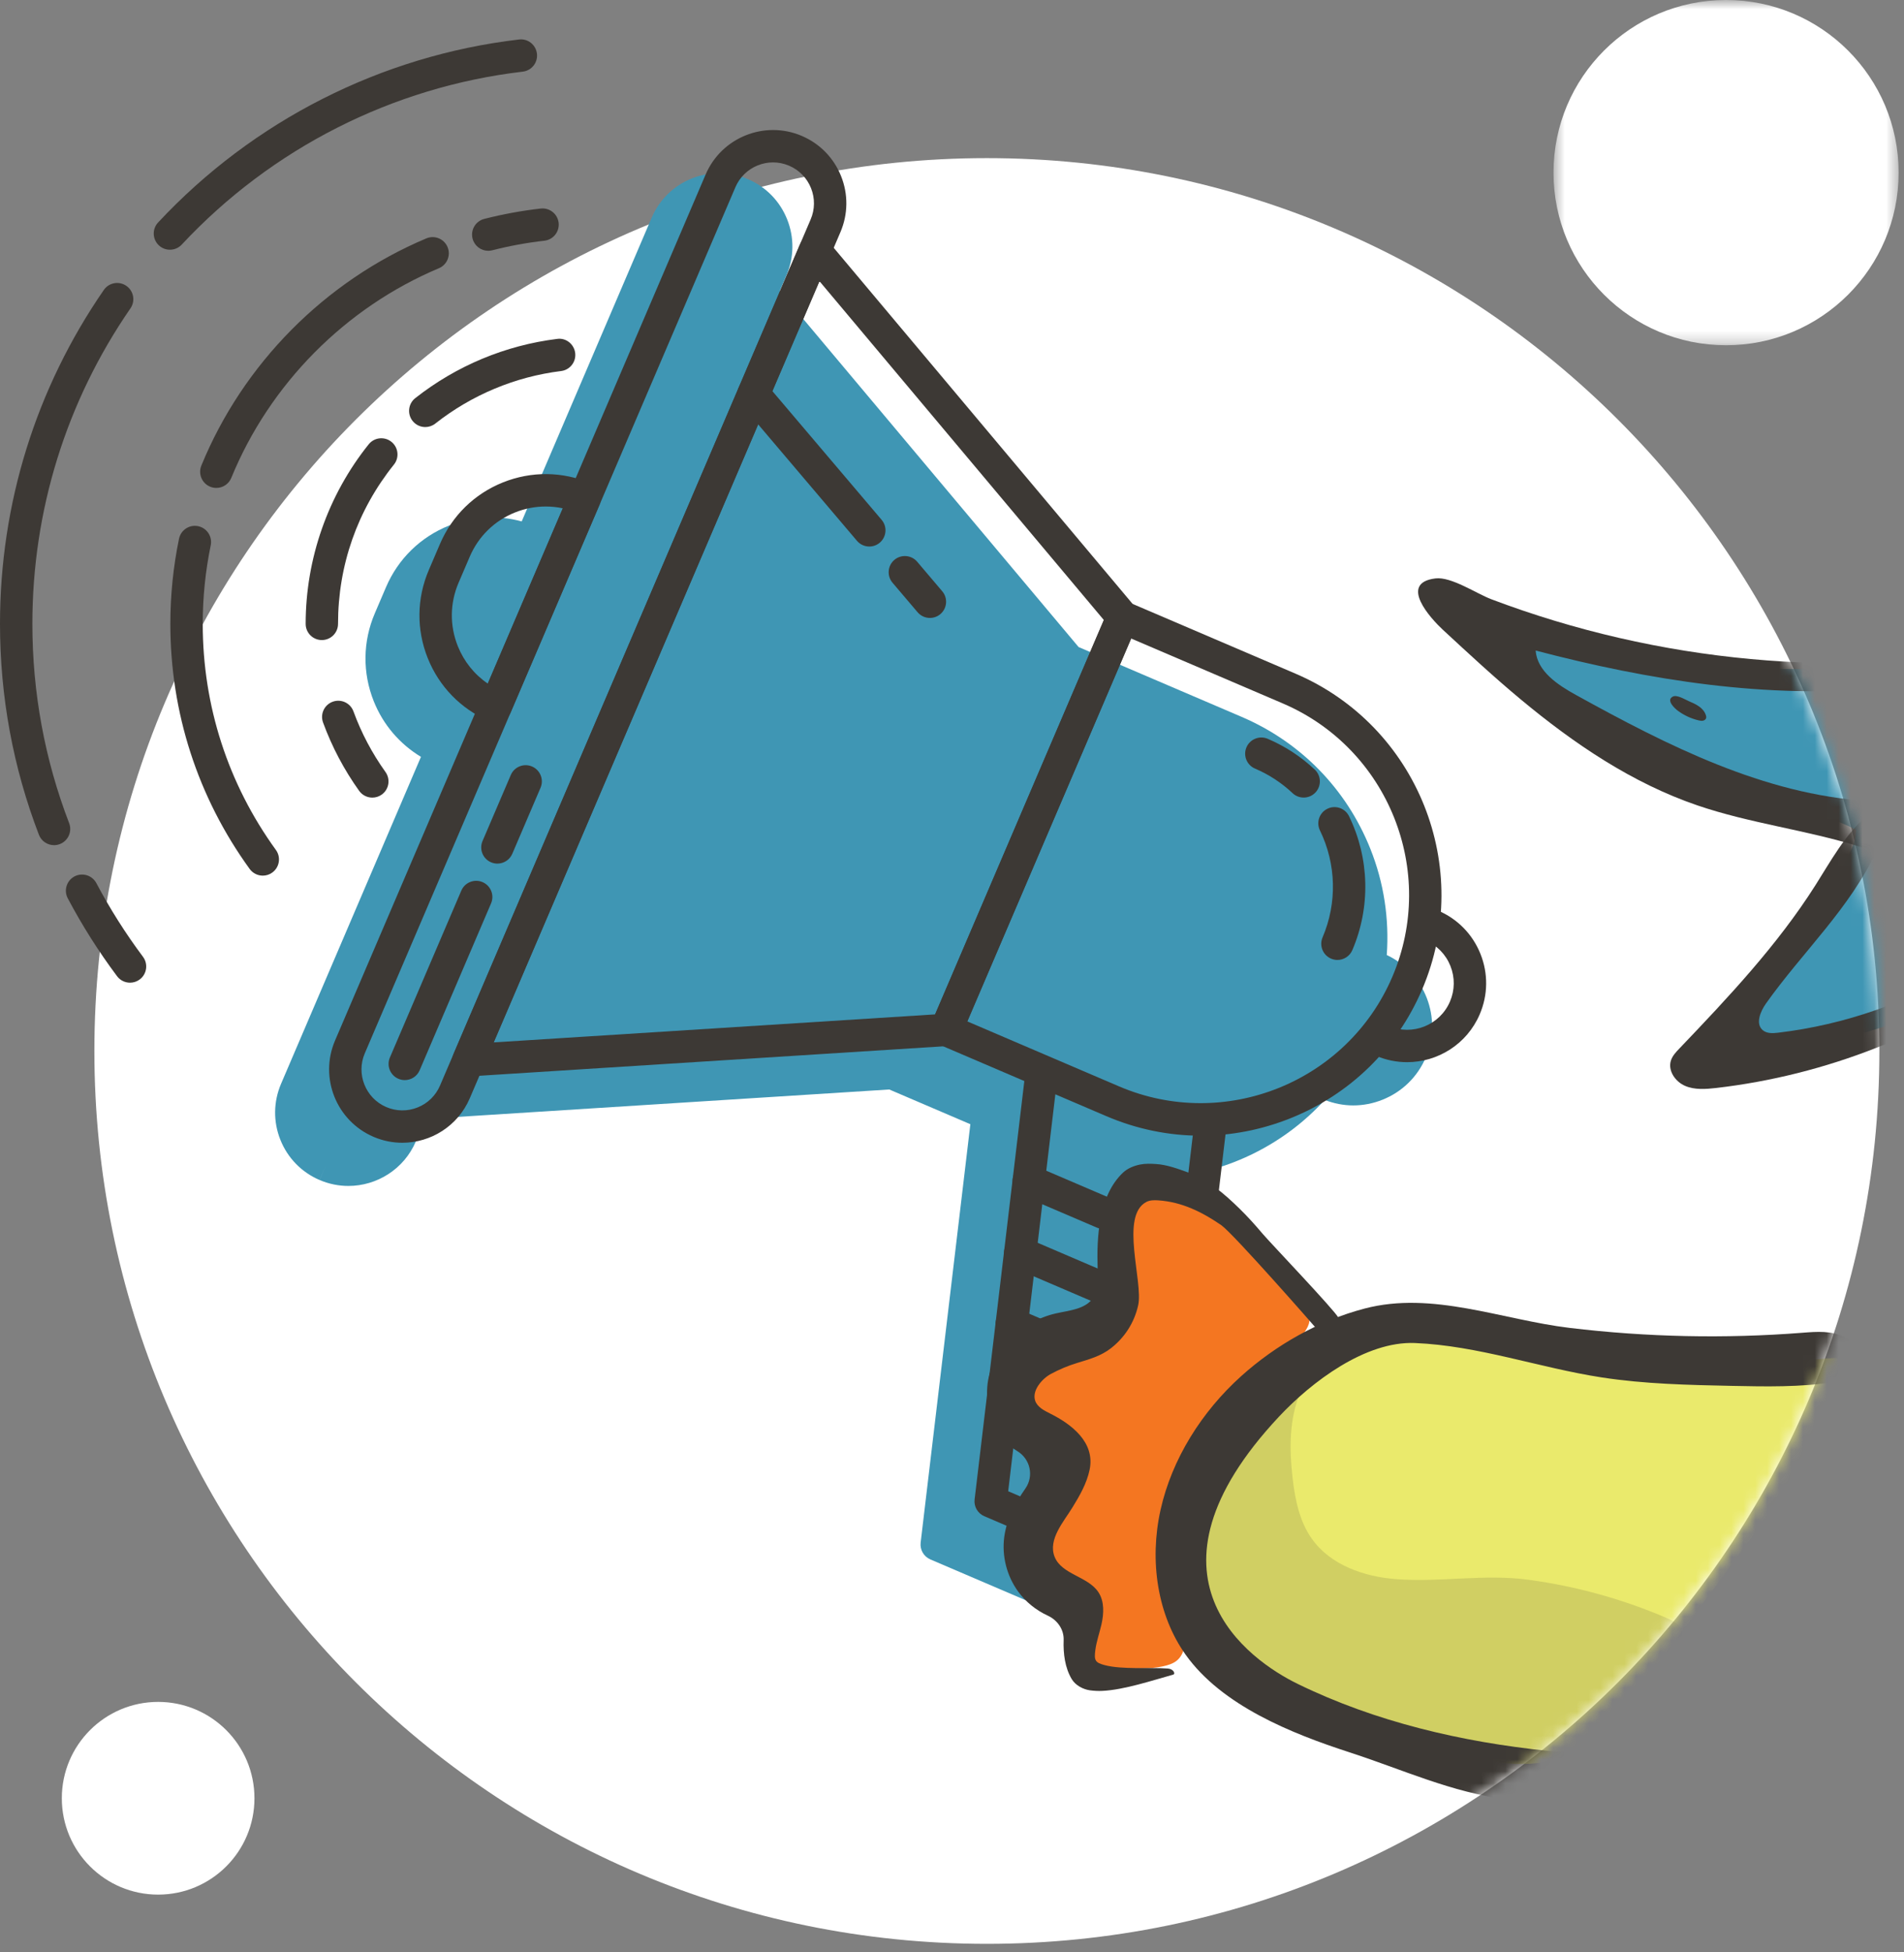 <?xml version="1.0" encoding="UTF-8"?>
<svg width="160px" height="164px" viewBox="0 0 160 164" version="1.1" xmlns="http://www.w3.org/2000/svg" xmlns:xlink="http://www.w3.org/1999/xlink">
    <rect x="0" y="0" width="160" height="164" fill="#808080" stroke="none"/>
    <!-- Generator: Sketch 53.2 (72643) - https://sketchapp.com -->
    <title>Spot / Sponsor</title>
    <desc>Created with Sketch.</desc>
    <defs>
        <polygon id="path-1" points="0.546 0.717 29.548 0.717 29.548 29.719 0.546 29.719"></polygon>
        <path d="M0.931,74.999 C0.931,116.422 34.509,150 75.93,150 L75.93,150 C117.352,150 150.931,116.422 150.931,74.999 L150.931,74.999 C150.931,33.579 117.352,0 75.93,0 L75.93,0 C34.509,0 0.931,33.579 0.931,74.999" id="path-3"></path>
        <path d="M0.931,74.999 C0.931,116.422 34.509,150 75.93,150 L75.93,150 C117.352,150 150.931,116.422 150.931,74.999 L150.931,74.999 C150.931,33.579 117.352,0 75.93,0 L75.93,0 C34.509,0 0.931,33.579 0.931,74.999" id="path-5"></path>
        <path d="M0.931,74.999 C0.931,116.422 34.509,150 75.93,150 L75.93,150 C117.352,150 150.931,116.422 150.931,74.999 L150.931,74.999 C150.931,33.579 117.352,0 75.93,0 L75.93,0 C34.509,0 0.931,33.579 0.931,74.999" id="path-7"></path>
        <path d="M0.931,74.999 C0.931,116.422 34.509,150 75.93,150 L75.93,150 C117.352,150 150.931,116.422 150.931,74.999 L150.931,74.999 C150.931,33.579 117.352,0 75.93,0 L75.93,0 C34.509,0 0.931,33.579 0.931,74.999 L0.931,74.999 Z" id="path-9"></path>
        <path d="M0.931,74.999 C0.931,116.422 34.509,150 75.93,150 L75.93,150 C117.352,150 150.931,116.422 150.931,74.999 L150.931,74.999 C150.931,33.579 117.352,0 75.93,0 L75.93,0 C34.509,0 0.931,33.579 0.931,74.999" id="path-11"></path>
        <path d="M0.931,74.999 C0.931,116.422 34.509,150 75.93,150 L75.93,150 C117.352,150 150.931,116.422 150.931,74.999 L150.931,74.999 C150.931,33.579 117.352,0 75.93,0 L75.93,0 C34.509,0 0.931,33.579 0.931,74.999" id="path-13"></path>
        <path d="M0.931,74.999 C0.931,116.422 34.509,150 75.93,150 L75.93,150 C117.352,150 150.931,116.422 150.931,74.999 L150.931,74.999 C150.931,33.579 117.352,0 75.93,0 L75.93,0 C34.509,0 0.931,33.579 0.931,74.999" id="path-15"></path>
        <path d="M0.931,74.999 C0.931,116.422 34.509,150 75.93,150 L75.93,150 C117.352,150 150.931,116.422 150.931,74.999 L150.931,74.999 C150.931,33.579 117.352,0 75.93,0 L75.93,0 C34.509,0 0.931,33.579 0.931,74.999" id="path-17"></path>
        <path d="M0.931,74.999 C0.931,116.422 34.509,150 75.93,150 L75.93,150 C117.352,150 150.931,116.422 150.931,74.999 L150.931,74.999 C150.931,33.579 117.352,0 75.93,0 L75.93,0 C34.509,0 0.931,33.579 0.931,74.999" id="path-19"></path>
        <path d="M75.93,150 C117.352,150 150.931,116.422 150.931,74.999 C150.931,33.579 117.352,0 75.93,0 C34.509,0 0.931,33.579 0.931,74.999 C0.931,116.422 34.509,150 75.93,150 Z" id="path-21"></path>
    </defs>
    <g id="UI-Kit" stroke="none" stroke-width="1" fill="none" fill-rule="evenodd">
        <g id="Molecule-/-CTA-Sponsorship" transform="translate(-187, -12)">
            <g id="Sponsorship">
                <g id="Spot-/-Sponsor" transform="translate(170, 0)">
                    <g transform="translate(17, 11)">
                        <g id="Group-58" transform="translate(0, 0.283)">
                            <path d="M157.931,89 C157.931,130.422 124.352,164 82.931,164 C41.51,164 7.931,130.422 7.931,89 C7.931,47.579 41.51,14 82.931,14 C124.352,14 157.931,47.579 157.931,89" id="Fill-1" fill="#FFFFFF"></path>
                            <path d="M21.383,151.771 C21.383,156.242 17.759,159.865 13.289,159.865 C8.819,159.865 5.195,156.242 5.195,151.771 C5.195,147.301 8.819,143.677 13.289,143.677 C17.759,143.677 21.383,147.301 21.383,151.771" id="Fill-3" fill="#FFFFFF"></path>
                            <g id="Group-7" transform="translate(130, 0)">
                                <mask id="mask-2" fill="white">
                                    <use xlink:href="#path-1"></use>
                                </mask>
                                <g id="Clip-6"></g>
                                <path d="M29.548,15.218 C29.548,23.227 23.056,29.719 15.047,29.719 C7.038,29.719 0.546,23.227 0.546,15.218 C0.546,7.209 7.038,0.717 15.047,0.717 C23.056,0.717 29.548,7.209 29.548,15.218" id="Fill-5" fill="#FFFFFF" mask="url(#mask-2)"></path>
                            </g>
                            <path d="M116.535,80.94 C116.75,77.929 116.305,74.886 115.149,72.002 C113.142,66.989 109.303,63.058 104.34,60.934 L90.639,55.069 L65.526,25.16 L66.088,23.847 C66.735,22.336 66.755,20.662 66.144,19.135 C65.536,17.619 64.378,16.427 62.881,15.778 C62.87,15.772 62.859,15.767 62.847,15.762 C61.335,15.115 59.662,15.095 58.135,15.707 C56.608,16.319 55.411,17.488 54.764,19.001 L43.841,44.516 C41.827,43.968 39.702,44.076 37.731,44.866 C35.335,45.826 33.455,47.662 32.439,50.036 L31.499,52.232 C30.482,54.605 30.452,57.233 31.411,59.629 C32.201,61.601 33.589,63.212 35.375,64.292 L23.619,91.754 C22.972,93.266 22.952,94.94 23.563,96.466 C24.175,97.994 25.345,99.191 26.856,99.837 L27.391,98.587 L26.859,99.839 C27.647,100.176 28.467,100.336 29.274,100.336 C31.665,100.336 33.944,98.935 34.943,96.602 L35.754,94.709 L74.73,92.234 L81.543,95.151 L77.365,130.296 C77.294,130.895 77.626,131.47 78.181,131.708 L92.17,137.696 C92.341,137.769 92.523,137.805 92.705,137.805 C92.941,137.805 93.176,137.744 93.386,137.623 C93.757,137.409 94.005,137.032 94.056,136.606 L98.454,99.607 C103.353,99.093 107.962,96.801 111.325,93.113 C112.098,93.414 112.906,93.572 113.716,93.572 C114.55,93.572 115.385,93.412 116.182,93.092 C117.827,92.434 119.117,91.174 119.814,89.545 C121.222,86.255 119.749,82.451 116.535,80.94" id="Fill-8" fill="#3F96B4"></path>
                            <path d="M81.287,86.514 L94.034,91.972 C102.902,95.763 113.204,91.641 117,82.775 C120.796,73.906 116.67,63.603 107.803,59.807 L95.056,54.352 L81.287,86.514 Z M100.915,96.115 C98.216,96.115 95.52,95.567 92.964,94.472 L78.966,88.48 C78.275,88.184 77.955,87.385 78.251,86.695 L93.09,52.031 C93.385,51.339 94.185,51.017 94.875,51.316 L108.873,57.307 C119.12,61.694 123.887,73.597 119.501,83.844 C117.376,88.808 113.446,92.647 108.433,94.654 C106.002,95.627 103.457,96.115 100.915,96.115 L100.915,96.115 Z" id="Fill-10" fill="#3D3935"></path>
                            <path d="M68.861,24.335 L41.487,88.279 L78.58,85.925 L92.76,52.799 L68.861,24.335 Z M39.366,91.138 C38.926,91.138 38.511,90.924 38.255,90.562 C37.983,90.176 37.93,89.677 38.116,89.242 L67.23,21.231 C67.416,20.797 67.814,20.49 68.281,20.421 C68.75,20.352 69.218,20.531 69.522,20.892 L95.382,51.69 C95.712,52.084 95.793,52.629 95.59,53.101 L80.752,87.765 C80.549,88.236 80.099,88.555 79.587,88.587 L39.452,91.135 C39.424,91.137 39.395,91.138 39.366,91.138 L39.366,91.138 Z" id="Fill-12" fill="#3D3935"></path>
                            <path d="M32.436,93.7 C32.445,93.703 32.455,93.707 32.464,93.712 C33.307,94.071 34.241,94.084 35.094,93.742 C35.946,93.401 36.615,92.748 36.976,91.904 L68.121,19.15 C68.482,18.306 68.493,17.372 68.152,16.519 C67.811,15.667 67.158,14.999 66.314,14.638 C66.303,14.634 66.292,14.629 66.281,14.624 C64.546,13.9 62.54,14.711 61.799,16.443 L30.654,89.197 C29.912,90.931 30.711,92.945 32.436,93.7 M33.808,96.709 C33.011,96.709 32.202,96.554 31.424,96.225 C31.412,96.221 31.401,96.216 31.39,96.211 C28.269,94.875 26.817,91.248 28.153,88.127 L59.298,15.373 C60.634,12.253 64.26,10.8 67.381,12.135 C67.395,12.141 67.409,12.147 67.423,12.154 C68.916,12.804 70.071,13.994 70.677,15.509 C71.289,17.035 71.269,18.709 70.622,20.221 L39.477,92.974 C38.478,95.308 36.198,96.709 33.808,96.709" id="Fill-14" fill="#3D3935"></path>
                            <path d="M45.86,43.263 C44.986,43.263 44.112,43.429 43.277,43.764 C41.554,44.453 40.204,45.773 39.474,47.48 L38.533,49.675 C37.803,51.38 37.781,53.269 38.471,54.992 C38.989,56.285 39.863,57.37 40.99,58.139 L47.294,43.414 C46.82,43.313 46.34,43.263 45.86,43.263 M41.653,61.407 C41.455,61.407 41.258,61.364 41.077,61.279 C38.722,60.26 36.9,58.388 35.945,56.002 C34.985,53.605 35.016,50.978 36.032,48.605 L36.973,46.408 C37.989,44.035 39.868,42.2 42.265,41.239 C44.661,40.279 47.287,40.31 49.659,41.325 C49.974,41.458 50.23,41.706 50.371,42.02 C50.527,42.367 50.532,42.764 50.382,43.114 L42.904,60.581 C42.745,60.953 42.429,61.236 42.041,61.35 C41.914,61.389 41.783,61.407 41.653,61.407" id="Fill-16" fill="#3D3935"></path>
                            <path d="M118.241,89.94 C117.371,89.94 116.489,89.768 115.64,89.406 C114.949,89.11 114.629,88.31 114.925,87.62 C115.22,86.929 116.02,86.61 116.71,86.904 C118.692,87.754 120.997,86.832 121.846,84.848 C122.258,83.887 122.27,82.824 121.882,81.853 C121.493,80.883 120.75,80.123 119.79,79.712 C119.099,79.417 118.779,78.617 119.074,77.926 C119.37,77.236 120.17,76.916 120.86,77.211 C122.489,77.908 123.749,79.198 124.407,80.842 C125.066,82.487 125.045,84.29 124.347,85.919 C123.272,88.432 120.816,89.94 118.241,89.94" id="Fill-18" fill="#3D3935"></path>
                            <path d="M73.051,46.625 C72.666,46.625 72.282,46.462 72.013,46.145 L62.288,34.689 C61.802,34.117 61.872,33.259 62.445,32.772 C63.017,32.288 63.876,32.355 64.362,32.93 L74.088,44.385 C74.573,44.957 74.504,45.815 73.931,46.302 C73.675,46.519 73.363,46.625 73.051,46.625" id="Fill-20" fill="#3D3935"></path>
                            <path d="M78.144,52.624 C77.76,52.624 77.376,52.461 77.108,52.145 L75.001,49.665 C74.516,49.092 74.585,48.233 75.157,47.747 C75.728,47.263 76.588,47.332 77.075,47.903 L79.18,50.383 C79.666,50.956 79.597,51.814 79.025,52.301 C78.769,52.518 78.457,52.624 78.144,52.624" id="Fill-22" fill="#3D3935"></path>
                            <path d="M97.239,134.179 C97.057,134.179 96.875,134.143 96.704,134.07 L82.715,128.079 C82.16,127.843 81.828,127.269 81.9,126.669 L86.155,90.879 C86.243,90.132 86.914,89.59 87.666,89.689 C88.412,89.778 88.945,90.454 88.856,91.2 L84.721,125.981 L96.103,130.852 L100.401,94.701 C100.489,93.956 101.155,93.419 101.912,93.511 C102.658,93.6 103.191,94.278 103.102,95.022 L98.59,132.978 C98.539,133.405 98.291,133.781 97.92,133.995 C97.71,134.117 97.475,134.179 97.239,134.179" id="Fill-24" fill="#3D3935"></path>
                            <path d="M92.728,103.955 C92.549,103.955 92.368,103.92 92.194,103.846 L85.915,101.158 C85.225,100.862 84.904,100.062 85.201,99.372 C85.496,98.681 86.294,98.361 86.986,98.656 L93.264,101.344 C93.956,101.64 94.275,102.439 93.98,103.13 C93.758,103.646 93.257,103.955 92.728,103.955" id="Fill-26" fill="#3D3935"></path>
                            <path d="M93.501,110.649 C93.323,110.649 93.141,110.614 92.966,110.539 L85.195,107.211 C84.504,106.917 84.184,106.117 84.481,105.426 C84.775,104.735 85.576,104.413 86.266,104.712 L94.037,108.039 C94.728,108.334 95.047,109.133 94.752,109.824 C94.531,110.34 94.029,110.649 93.501,110.649" id="Fill-28" fill="#3D3935"></path>
                            <path d="M90.379,115.574 C90.2,115.574 90.019,115.539 89.844,115.465 L84.487,113.172 C83.796,112.876 83.476,112.076 83.772,111.386 C84.067,110.694 84.868,110.376 85.557,110.67 L90.915,112.963 C91.606,113.259 91.925,114.058 91.63,114.749 C91.409,115.265 90.907,115.574 90.379,115.574" id="Fill-30" fill="#3D3935"></path>
                            <path d="M109.552,67.713 C109.218,67.713 108.883,67.59 108.62,67.343 C107.698,66.474 106.635,65.779 105.461,65.277 C104.77,64.982 104.45,64.183 104.745,63.491 C105.04,62.801 105.841,62.482 106.531,62.776 C107.999,63.403 109.33,64.275 110.485,65.362 C111.032,65.878 111.058,66.738 110.543,67.285 C110.275,67.569 109.914,67.713 109.552,67.713" id="Fill-32" fill="#3D3935"></path>
                            <path d="M112.39,81.353 C112.211,81.353 112.03,81.318 111.855,81.243 C111.164,80.948 110.845,80.148 111.14,79.457 C112.375,76.572 112.295,73.296 110.919,70.471 C110.59,69.795 110.871,68.981 111.546,68.653 C112.222,68.321 113.036,68.604 113.365,69.28 C115.087,72.817 115.187,76.916 113.641,80.528 C113.42,81.044 112.918,81.353 112.39,81.353" id="Fill-34" fill="#3D3935"></path>
                            <path d="M34.014,91.445 C33.835,91.445 33.654,91.41 33.479,91.335 C32.788,91.04 32.469,90.24 32.764,89.549 L38.765,75.53 C39.061,74.839 39.862,74.518 40.551,74.815 C41.242,75.11 41.562,75.91 41.266,76.6 L35.265,90.62 C35.044,91.136 34.542,91.445 34.014,91.445" id="Fill-36" fill="#3D3935"></path>
                            <path d="M41.799,73.26 C41.62,73.26 41.439,73.225 41.264,73.151 C40.573,72.855 40.254,72.055 40.549,71.364 L42.923,65.819 C43.218,65.126 44.018,64.808 44.709,65.103 C45.4,65.399 45.719,66.198 45.424,66.889 L43.05,72.435 C42.829,72.951 42.327,73.26 41.799,73.26" id="Fill-38" fill="#3D3935"></path>
                            <path d="M35.738,36.59 C35.335,36.59 34.937,36.412 34.668,36.071 C34.204,35.481 34.305,34.626 34.895,34.161 C38.346,31.444 42.469,29.723 46.818,29.185 C47.558,29.076 48.242,29.622 48.335,30.367 C48.427,31.112 47.898,31.792 47.152,31.884 C43.296,32.361 39.639,33.888 36.579,36.298 C36.329,36.494 36.032,36.59 35.738,36.59" id="Fill-40" fill="#3D3935"></path>
                            <path d="M27.046,54.482 C26.295,54.482 25.686,53.873 25.686,53.122 C25.686,47.653 27.566,42.297 30.981,38.041 C31.45,37.454 32.306,37.36 32.893,37.83 C33.479,38.3 33.573,39.156 33.103,39.742 C30.03,43.573 28.406,48.2 28.406,53.122 C28.406,53.873 27.797,54.482 27.046,54.482" id="Fill-42" fill="#3D3935"></path>
                            <path d="M31.288,67.717 C30.864,67.717 30.447,67.52 30.181,67.149 C28.913,65.376 27.892,63.445 27.147,61.406 C26.889,60.701 27.251,59.92 27.957,59.662 C28.663,59.403 29.444,59.767 29.702,60.473 C30.362,62.28 31.268,63.992 32.393,65.565 C32.83,66.176 32.69,67.026 32.079,67.463 C31.839,67.634 31.562,67.717 31.288,67.717" id="Fill-44" fill="#3D3935"></path>
                            <path d="M41.028,21.784 C40.422,21.784 39.869,21.376 39.712,20.762 C39.525,20.034 39.963,19.293 40.691,19.106 C42.241,18.709 43.839,18.415 45.44,18.234 C46.182,18.149 46.86,18.686 46.944,19.433 C47.028,20.18 46.492,20.853 45.745,20.937 C44.269,21.104 42.796,21.375 41.367,21.741 C41.254,21.77 41.14,21.784 41.028,21.784" id="Fill-46" fill="#3D3935"></path>
                            <path d="M18.178,41.703 C18.006,41.703 17.832,41.671 17.663,41.601 C16.968,41.317 16.635,40.522 16.92,39.827 C20.419,31.279 27.311,24.322 35.827,20.741 C36.52,20.45 37.318,20.774 37.609,21.468 C37.9,22.16 37.574,22.958 36.882,23.249 C29.024,26.554 22.666,32.972 19.437,40.858 C19.222,41.385 18.714,41.703 18.178,41.703" id="Fill-48" fill="#3D3935"></path>
                            <path d="M22.083,74.271 C21.662,74.271 21.247,74.076 20.98,73.709 C16.62,67.693 14.315,60.575 14.315,53.122 C14.315,50.715 14.56,48.309 15.043,45.972 C15.195,45.237 15.918,44.761 16.651,44.916 C17.387,45.068 17.86,45.788 17.708,46.523 C17.262,48.679 17.036,50.9 17.036,53.122 C17.036,59.997 19.162,66.564 23.184,72.112 C23.625,72.72 23.489,73.571 22.88,74.012 C22.639,74.187 22.36,74.271 22.083,74.271" id="Fill-50" fill="#3D3935"></path>
                            <path d="M14.279,21.694 C13.946,21.694 13.613,21.573 13.351,21.328 C12.802,20.815 12.773,19.955 13.285,19.406 C21.271,10.85 32.041,5.391 43.612,4.035 C44.358,3.94 45.034,4.481 45.121,5.227 C45.209,5.973 44.675,6.649 43.928,6.736 C32.997,8.018 22.82,13.176 15.274,21.261 C15.006,21.548 14.643,21.694 14.279,21.694" id="Fill-52" fill="#3D3935"></path>
                            <path d="M4.541,71.711 C3.994,71.711 3.479,71.379 3.27,70.838 C1.101,65.189 0,59.228 0,53.122 C0,43.04 3.017,33.341 8.724,25.074 C9.151,24.455 9.999,24.301 10.616,24.728 C11.234,25.154 11.39,26.001 10.963,26.619 C5.571,34.43 2.721,43.595 2.721,53.122 C2.721,58.894 3.76,64.525 5.811,69.863 C6.08,70.565 5.729,71.351 5.028,71.62 C4.868,71.682 4.703,71.711 4.541,71.711" id="Fill-54" fill="#3D3935"></path>
                            <path d="M10.927,83.263 C10.513,83.263 10.104,83.075 9.837,82.718 C8.292,80.653 6.898,78.451 5.694,76.174 C5.343,75.51 5.597,74.688 6.261,74.335 C6.925,73.987 7.748,74.24 8.099,74.903 C9.237,77.055 10.554,79.135 12.015,81.087 C12.465,81.689 12.343,82.54 11.741,82.992 C11.497,83.174 11.211,83.263 10.927,83.263" id="Fill-56" fill="#3D3935"></path>
                        </g>
                        <g id="Group-89" transform="translate(7, 14.283)">
                            <g id="Group-61">
                                <mask id="mask-4" fill="white">
                                    <use xlink:href="#path-3"></use>
                                </mask>
                                <g id="Clip-60"></g>
                                <path d="M92.445,121.271 C92.496,122.06 92.553,122.848 92.594,123.63 C92.642,124.555 92.608,125.622 91.891,126.208 C91.574,126.467 91.169,126.587 90.77,126.679 C89.553,126.958 88.4,126.812 87.183,126.917 C86.475,126.977 85.748,127.351 85.041,127.309 C84.208,127.261 83.397,126.864 83.235,126.003 C83.167,125.648 83.611,124.994 83.524,124.75 C83.465,124.583 83.436,124.442 83.425,124.3 C83.41,124.084 83.438,123.856 83.507,123.644 L83.515,123.493 C83.508,123.44 83.502,123.387 83.497,123.33 C83.479,123.081 83.514,122.821 83.598,122.583 C83.598,122.583 83.614,122.463 83.605,122.464 C83.613,122.145 83.613,121.828 83.59,121.51 C83.58,121.379 83.568,121.248 83.549,121.117 C83.539,121.075 83.527,121.033 83.511,120.987 C83.244,120.902 82.951,120.805 82.648,120.695 C82.429,120.518 82.167,120.408 81.886,120.388 L81.841,120.368 C81.248,120.107 80.709,119.674 80.304,119.325 C79.712,118.806 79.332,118.007 79.14,116.884 C79.128,116.792 79.114,116.697 79.108,116.604 C79.07,116.082 79.168,115.556 79.257,115.053 L79.31,114.774 C79.414,114.169 79.575,113.6 79.782,112.927 C79.912,112.5 80.069,112.009 80.288,111.589 C80.634,110.914 81.022,110.263 81.399,109.628 C81.478,109.491 81.559,109.352 81.641,109.218 L81.719,109.083 C81.862,108.82 81.997,108.556 82.088,108.281 L82.157,108.058 C82.175,107.971 82.185,107.884 82.195,107.798 C82.193,107.723 82.193,107.641 82.187,107.562 C82.174,107.474 82.162,107.436 82.15,107.397 C82.092,107.34 82.031,107.284 81.967,107.228 C81.779,107.113 81.577,107.024 81.369,106.939 C80.964,106.786 80.531,106.617 80.129,106.377 C79.737,106.145 79.354,105.862 79.016,105.554 C78.749,105.312 78.527,104.942 78.341,104.426 C78.267,104.228 78.223,104.017 78.205,103.771 C78.188,103.533 78.198,103.275 78.233,102.936 C78.298,102.259 78.67,101.639 79.01,101.114 C79.212,100.803 79.434,100.511 79.659,100.223 C80,99.788 80.393,99.419 80.771,99.192 C81.085,98.998 81.558,98.72 82.052,98.539 C82.363,98.423 82.673,98.347 82.965,98.28 C83.32,98.171 83.674,98.045 84.028,97.92 L84.292,97.826 C84.797,97.646 85.235,97.461 85.633,97.26 C86.159,96.933 86.596,96.612 86.969,96.274 C87.042,96.179 87.076,96.134 87.108,96.085 C87.143,96.015 87.176,95.941 87.205,95.864 C87.252,95.642 87.286,95.415 87.308,95.188 C87.311,94.883 87.295,94.581 87.283,94.278 C87.271,94.025 87.259,93.772 87.256,93.515 C87.247,92.693 87.263,91.82 87.449,90.995 C87.591,90.355 87.636,88.431 88.304,87.306 C88.626,86.765 89.749,86.593 89.854,86.488 C90.66,85.679 91.86,85.388 92.908,85.746 C93.616,85.984 94.375,86.433 95.166,87.081 C95.663,87.488 96.146,87.94 96.591,88.4 C98.558,90.44 101.512,94.039 101.829,94.699 C102.422,95.934 103.603,97.085 102.764,98.399 C101.252,100.767 99.737,103.138 98.039,105.376 C96.155,107.861 94.005,110.254 93.019,113.212 C92.161,115.789 92.268,118.537 92.445,121.271" id="Fill-59" fill="#F47621" mask="url(#mask-4)"></path>
                            </g>
                            <g id="Group-64">
                                <mask id="mask-6" fill="white">
                                    <use xlink:href="#path-5"></use>
                                </mask>
                                <g id="Clip-63"></g>
                                <path d="M113.065,133.551 C108.731,132.638 105.006,132.287 101.217,129.283 C99.01,127.534 96.986,125.503 95.551,123.081 C94.115,120.658 93.295,117.815 93.577,115.013 C94.052,110.281 97.488,106.415 101.037,103.25 C103.488,101.065 106.219,98.969 109.446,98.36 C115.154,97.281 121.34,99.685 126.987,100.391 C133.52,101.206 140.135,101.353 146.696,100.818 C147.865,100.723 149.416,100.865 149.673,102.009 C149.818,102.656 149.425,103.291 149.045,103.835 C148.081,105.215 147.079,106.57 146.078,107.924 C141.09,114.669 136.103,121.414 131.116,128.159 C129.329,130.575 127.401,133.105 124.613,134.227 C121.474,135.489 117.928,134.705 114.64,133.905 C114.106,133.776 113.581,133.659 113.065,133.551" id="Fill-62" fill="#EAEA6C" mask="url(#mask-6)"></path>
                            </g>
                            <g id="Group-67">
                                <mask id="mask-8" fill="white">
                                    <use xlink:href="#path-7"></use>
                                </mask>
                                <g id="Clip-66"></g>
                                <path d="M105.47,97.4 C105.13,96.749 99.699,91.061 99.102,90.353 C98.484,89.621 97.849,88.916 97.173,88.254 C95.873,86.98 94.5,85.806 92.848,85.207 C91.985,84.894 91.068,84.556 90.161,84.496 C89.698,84.466 89.249,84.448 88.791,84.541 C88.3,84.641 87.763,84.849 87.376,85.213 C85.312,87.153 85.151,90.648 85.239,93.306 C85.267,94.144 85.331,95.056 84.854,95.746 C84.196,96.7 82.862,96.788 81.733,97.043 C78.844,97.694 76.201,100.159 75.965,103.207 C75.84,104.883 76.313,106.567 77.476,107.809 C77.785,108.138 78.131,108.391 78.491,108.612 C79.584,109.281 79.897,110.704 79.165,111.755 C78.306,112.987 77.592,114.311 77.391,115.823 C77.178,117.421 77.603,119.094 78.552,120.398 C79.189,121.273 80.059,121.975 81.041,122.427 C81.856,122.803 82.415,123.59 82.382,124.487 C82.34,125.632 82.498,126.816 83.057,127.755 C83.383,128.3 84.022,128.619 84.577,128.702 C84.931,128.75 85.295,128.77 85.65,128.751 C87.466,128.662 89.833,127.874 91.572,127.391 C91.808,127.341 91.631,126.91 91.144,126.874 C89.626,126.76 87.317,126.978 85.832,126.588 C85.02,126.376 84.932,126.186 85.046,125.314 C85.141,124.591 85.393,123.897 85.555,123.188 C85.764,122.275 85.82,121.251 85.308,120.469 C84.428,119.124 82.222,118.987 81.625,117.493 C81.041,116.034 82.401,114.525 83.111,113.359 C83.707,112.391 84.325,111.338 84.566,110.165 C85.04,107.865 83.037,106.343 81.231,105.447 C80.725,105.195 80.161,104.903 79.986,104.367 C79.708,103.511 80.575,102.531 81.279,102.145 C81.995,101.754 82.746,101.441 83.511,101.207 C84.527,100.894 85.505,100.638 86.38,99.95 C87.488,99.076 88.312,97.855 88.645,96.358 C89.083,94.394 87.085,88.841 89.339,87.677 C89.637,87.525 89.988,87.525 90.322,87.546 C92.32,87.677 94.008,88.522 95.632,89.633 C96.708,90.412 103.47,98.132 103.527,98.207 C103.969,98.793 105.855,98.144 105.47,97.4" id="Fill-65" fill="#3D3935" mask="url(#mask-8)"></path>
                            </g>
                            <g id="Group-70">
                                <mask id="mask-10" fill="white">
                                    <use xlink:href="#path-9"></use>
                                </mask>
                                <g id="Clip-69"></g>
                                <path d="M105.025,100.319 C104.808,100.424 104.603,100.548 104.394,100.665 C105.685,99.462 107.32,98.625 109.064,98.348 L105.025,100.319 Z" id="Fill-68" fill="#3D3935" mask="url(#mask-10)"></path>
                            </g>
                            <g id="Group-73">
                                <mask id="mask-12" fill="white">
                                    <use xlink:href="#path-11"></use>
                                </mask>
                                <g id="Clip-72"></g>
                                <path d="M113.08,133.713 C106.735,132.234 100.746,130.376 95.995,125.252 C94.924,124.098 93.933,122.832 93.354,121.368 C92.38,118.903 92.671,116.077 93.636,113.609 C94.6,111.141 96.187,108.971 97.826,106.889 C99.705,104.503 101.759,102.141 104.395,100.665 C103.493,101.506 102.757,102.524 102.276,103.66 C101.326,105.908 101.341,108.444 101.621,110.869 C101.828,112.668 102.198,114.516 103.25,115.989 C104.813,118.182 107.617,119.158 110.302,119.364 C114.102,119.656 117.69,118.903 121.491,119.423 C125.446,119.963 129.328,121.034 132.998,122.605 C133.619,122.87 134.314,123.25 134.424,123.916 C134.508,124.426 134.209,124.912 133.923,125.342 C132.922,126.85 131.92,128.358 130.919,129.865 C129.265,132.357 127.309,135.058 124.375,135.632 C122.787,135.943 121.153,135.565 119.58,135.189 C117.395,134.666 115.217,134.211 113.08,133.713" id="Fill-71" fill-opacity="0.15" fill="#3D3935" mask="url(#mask-12)"></path>
                            </g>
                            <g id="Group-76">
                                <mask id="mask-14" fill="white">
                                    <use xlink:href="#path-13"></use>
                                </mask>
                                <g id="Clip-75"></g>
                                <path d="M106.391,133.908 C101.513,132.326 95.678,129.982 92.636,125.717 C90.26,122.384 89.573,117.833 90.524,113.553 C91.475,109.273 93.99,105.293 97.292,102.321 C100.237,99.673 103.828,97.646 107.666,96.637 C113.372,95.135 119.195,97.575 124.906,98.261 C131.39,99.038 137.951,99.178 144.461,98.669 C145.662,98.575 146.942,98.475 148.001,99.049 C149.061,99.622 149.68,101.161 148.885,102.066 C148.45,102.561 147.751,102.716 147.099,102.815 C144.272,103.249 141.394,103.19 138.534,103.131 C134.879,103.054 131.211,102.976 127.598,102.421 C122.347,101.612 117.238,99.75 111.899,99.531 C107.748,99.36 103.21,102.797 100.477,105.716 C87.9,119.143 97.97,126.174 102.05,128.165 C108.591,131.358 115.836,133.046 123.095,133.792 C124.182,133.903 127.11,133.75 127.287,135.195 C127.465,136.655 125.042,137.606 123.999,137.844 C122.611,138.16 121.162,138.064 119.749,137.887 C114.98,137.289 110.891,135.367 106.391,133.908" id="Fill-74" fill="#3D3935" mask="url(#mask-14)"></path>
                            </g>
                            <g id="Group-79">
                                <mask id="mask-16" fill="white">
                                    <use xlink:href="#path-15"></use>
                                </mask>
                                <g id="Clip-78"></g>
                                <path d="M128.85,41.588 C125.726,41.076 122.604,40.439 119.439,40.38 C119.502,41.608 120.521,42.541 121.471,43.321 C124.979,46.202 128.628,48.994 132.776,50.837 C138,53.157 143.841,53.892 148.97,56.414 C148.982,57.387 148.505,58.291 148.022,59.135 C145.688,63.218 142.919,67.051 139.777,70.549 C139.428,70.938 139.064,71.339 138.909,71.838 C138.562,72.943 139.409,74.142 140.479,74.583 C141.551,75.024 142.762,74.897 143.907,74.721 C148.05,74.082 152.107,72.887 155.935,71.179 C156.934,70.733 157.939,70.237 158.706,69.456 C159.977,68.161 160.416,66.266 160.553,64.456 C160.891,59.987 159.716,55.542 158.236,51.313 C157.173,48.274 155.399,43.381 151.62,43.104 C146.917,42.758 142.168,43.102 137.442,42.677 C134.566,42.418 131.7,42.055 128.85,41.588" id="Fill-77" fill="#3F96B4" mask="url(#mask-16)"></path>
                            </g>
                            <g id="Group-82">
                                <mask id="mask-18" fill="white">
                                    <use xlink:href="#path-17"></use>
                                </mask>
                                <g id="Clip-81"></g>
                                <path d="M149.246,57.827 C144.78,56.431 140.075,55.884 135.646,54.372 C130.131,52.49 125.255,49.176 120.804,45.476 C118.548,43.602 116.401,41.607 114.248,39.617 C113.288,38.729 110.457,35.682 113.634,35.303 C114.956,35.144 117.091,36.589 118.323,37.054 C121.822,38.377 125.412,39.462 129.058,40.301 C136.35,41.979 143.868,42.68 151.344,42.348 C151.913,42.323 151.993,42.587 152.411,42.975 C152.571,43.125 152.703,43.32 152.72,43.539 C152.768,44.172 151.948,44.453 151.315,44.513 C141.495,45.443 131.586,43.866 122.045,41.362 C122.177,43.11 123.892,44.243 125.427,45.091 C133.119,49.339 141.226,53.454 149.995,54.006 C150.511,54.038 151.158,54.159 151.276,54.662 C151.319,54.843 151.275,55.032 151.221,55.21 C150.731,56.818 150.851,58.329 149.246,57.827" id="Fill-80" fill="#3D3935" mask="url(#mask-18)"></path>
                            </g>
                            <g id="Group-85">
                                <mask id="mask-20" fill="white">
                                    <use xlink:href="#path-19"></use>
                                </mask>
                                <g id="Clip-84"></g>
                                <path d="M135.746,47.229 C135.862,47.256 135.983,47.279 136.101,47.257 C136.218,47.235 136.333,47.16 136.369,47.046 C136.395,46.964 136.378,46.875 136.351,46.793 C136.142,46.15 135.485,45.856 134.912,45.612 C134.599,45.478 133.928,45.054 133.576,45.229 C132.977,45.527 133.727,46.222 134.005,46.426 C134.523,46.808 135.119,47.083 135.746,47.229" id="Fill-83" fill="#3D3935" mask="url(#mask-20)"></path>
                            </g>
                            <g id="Group-88">
                                <mask id="mask-22" fill="white">
                                    <use xlink:href="#path-21"></use>
                                </mask>
                                <g id="Clip-87"></g>
                                <path d="M162.812,68.051 C155.345,73.537 146.433,77.039 137.227,78.106 C136.343,78.207 135.411,78.281 134.595,77.927 C133.776,77.572 133.139,76.644 133.415,75.797 C133.542,75.406 133.833,75.096 134.118,74.799 C138.236,70.492 142.351,66.122 145.547,61.092 C146.843,59.051 148.016,56.869 149.84,55.283 C150.375,54.821 150.727,55.468 150.992,56.122 C151.256,56.778 150.995,57.518 150.702,58.16 C148.495,62.98 144.47,66.686 141.403,71.009 C140.918,71.692 140.495,72.735 141.144,73.264 C141.492,73.547 141.989,73.516 142.435,73.463 C148.042,72.796 153.5,70.884 158.299,67.905 C159.119,67.397 159.99,66.837 160.954,66.877 C161.917,66.918 163.2,67.167 162.812,68.051" id="Fill-86" fill="#3D3935" mask="url(#mask-22)"></path>
                            </g>
                        </g>
                    </g>
                </g>
            </g>
        </g>
    </g>
</svg>
